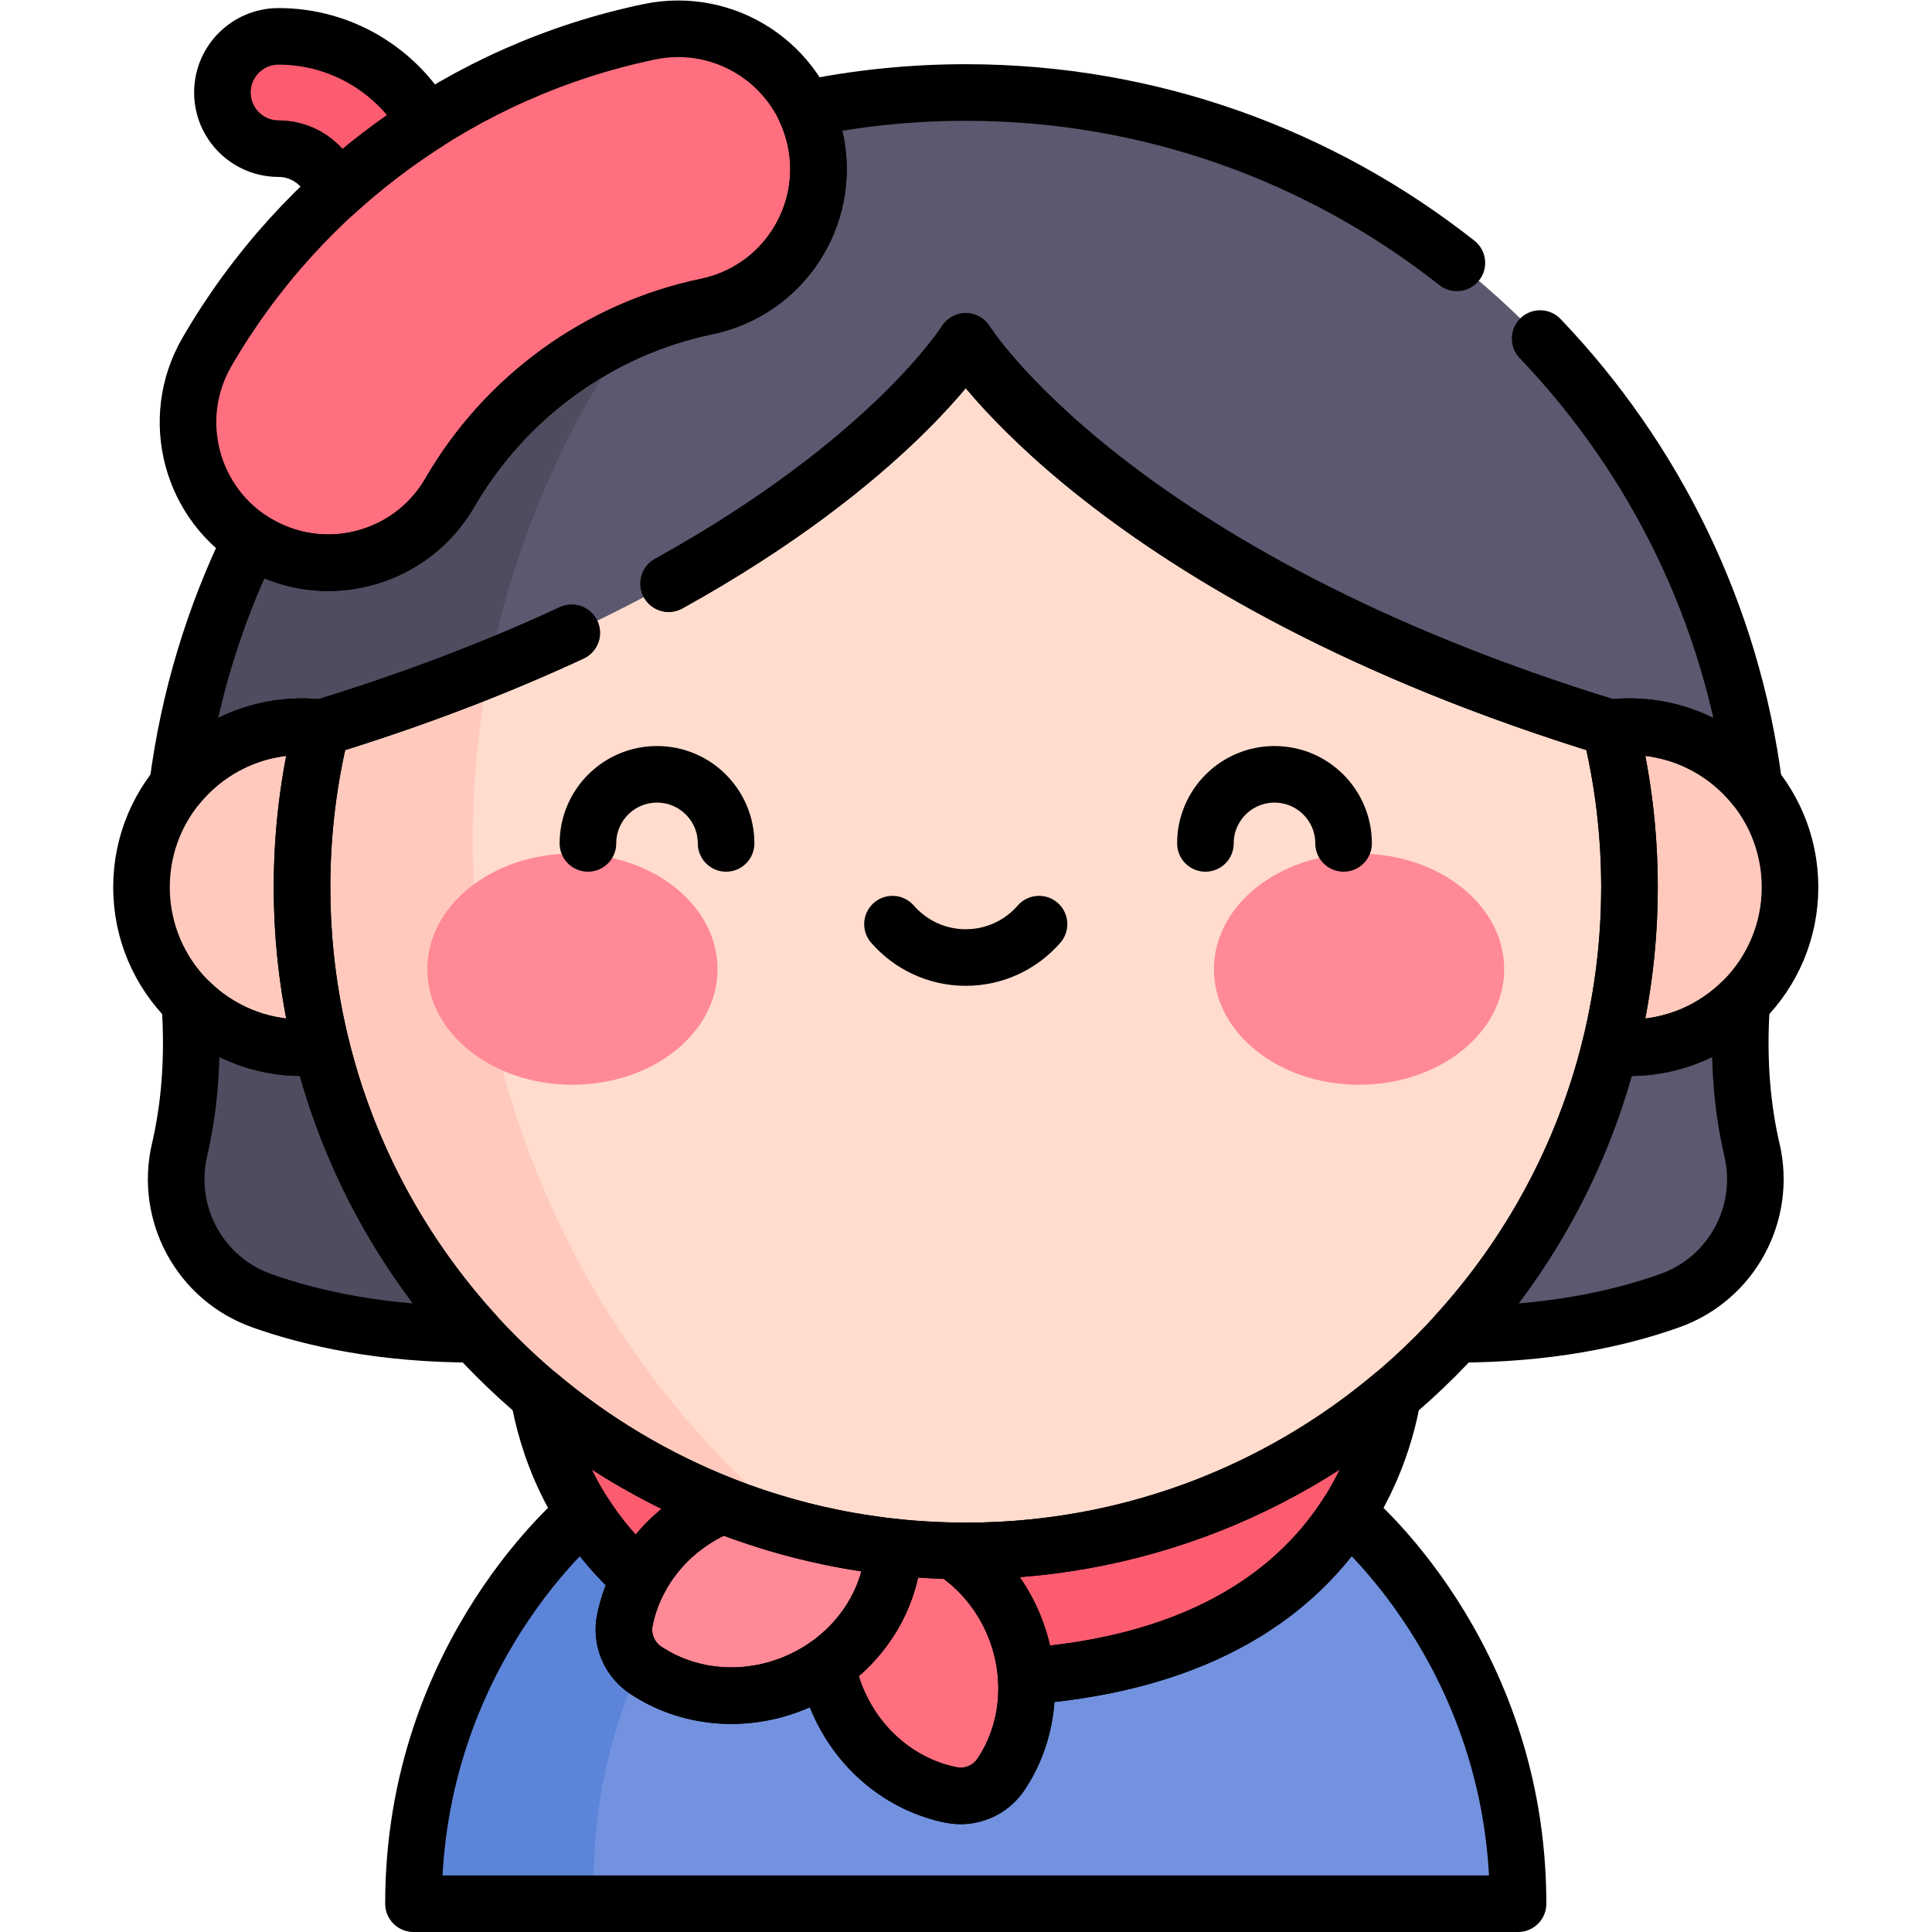<?xml version="1.0" encoding="UTF-8" standalone="no"?>
<!-- Created with Inkscape (http://www.inkscape.org/) -->

<svg
   version="1.1"
   id="svg225"
   xml:space="preserve"
   width="682.667"
   height="682.667"
   viewBox="0 0 682.667 682.667"
   xmlns="http://www.w3.org/2000/svg"
   xmlns:svg="http://www.w3.org/2000/svg"><defs
     id="defs229"><clipPath
       clipPathUnits="userSpaceOnUse"
       id="clipPath239"><path
         d="M 0,512 H 512 V 0 H 0 Z"
         id="path237" /></clipPath></defs><g
     id="g231"
     transform="matrix(1.333,0,0,-1.333,0,682.667)"><g
       id="g233"><g
         id="g235"
         clip-path="url(#clipPath239)"><g
           id="g241"
           transform="translate(464.408,207.329)"><path
             d="m 0,0 c 3.939,-16.9 -5.4,-34.14 -21.75,-39.96 -13.71,-4.89 -32.38,-8.93 -56.62,-8.93 h -74.01 V 69.62 H 2.25 C -5.19,39.56 -3.84,16.45 0,0"
             style="fill:#5c586f;fill-opacity:1;fill-rule:nonzero;stroke:none"
             id="path243" /></g><g
           id="g245"
           transform="translate(312.028,276.949)"><path
             d="m 0,0 v -118.51 h -186.061 c -24.25,0 -42.919,4.04 -56.629,8.93 -16.34,5.82 -25.69,23.06 -21.74,39.96 3.84,16.45 5.19,39.56 -2.26,69.62 z"
             style="fill:#4f4c5f;fill-opacity:1;fill-rule:nonzero;stroke:none"
             id="path247" /></g><g
           id="g249"
           transform="translate(109.6,7.5)"><path
             d="m 0,0 c 0,66.693 45.197,103.513 45.197,103.513 h 202.407 c 0,0 45.197,-36.82 45.197,-103.513 z"
             style="fill:#7292df;fill-opacity:1;fill-rule:nonzero;stroke:none"
             id="path251" /></g><g
           id="g253"
           transform="translate(104.126,442.445)"><path
             d="m 0,0 c -8.217,0 -14.878,6.662 -14.878,14.879 0,8.496 -6.913,15.408 -15.409,15.408 -8.217,0 -14.879,6.661 -14.879,14.879 0,8.216 6.662,14.878 14.879,14.878 24.905,0 45.166,-20.261 45.166,-45.165 C 14.879,6.662 8.217,0 0,0"
             style="fill:#fc5c70;fill-opacity:1;fill-rule:nonzero;stroke:none"
             id="path255" /></g><g
           id="g257"
           transform="translate(466.658,276.953)"><path
             d="M 0,0 C 0,116.157 -94.501,210.658 -210.658,210.658 -326.815,210.658 -421.316,116.157 -421.316,0 Z"
             style="fill:#5c586f;fill-opacity:1;fill-rule:nonzero;stroke:none"
             id="path259" /></g><g
           id="g261"
           transform="translate(157.383,13.363)"><path
             d="M 0,0 C 0,38.029 15.231,72.496 39.918,97.65 H -2.586 c 0,0 -45.197,-36.819 -45.197,-103.512 H 0.131 C 0.051,-3.917 0,-1.965 0,0"
             style="fill:#5c84d9;fill-opacity:1;fill-rule:nonzero;stroke:none"
             id="path263" /></g><g
           id="g265"
           transform="translate(370.267,153.178)"><path
             d="M 0,0 C 0,0 1.873,-85.965 -114.267,-85.965 -230.406,-85.965 -228.533,0 -228.533,0 Z"
             style="fill:#fc5c70;fill-opacity:1;fill-rule:nonzero;stroke:none"
             id="path267" /></g><g
           id="g269"
           transform="translate(268.787,81.301)"><path
             d="m 0,0 c -6.826,16.552 -22.427,26.616 -38.344,26.325 -11.494,-11.014 -15.464,-29.15 -8.638,-45.701 5.673,-13.755 17.405,-23.03 30.342,-25.604 5.065,-1.008 10.287,1.146 13.169,5.431 C 3.89,-28.603 5.673,-13.754 0,0"
             style="fill:#ff6f7f;fill-opacity:1;fill-rule:nonzero;stroke:none"
             id="path271" /></g><g
           id="g273"
           transform="translate(191.233,112.979)"><path
             d="m 0,0 c -13.755,-5.673 -23.029,-17.405 -25.604,-30.342 -1.007,-5.064 1.146,-10.287 5.432,-13.168 10.945,-7.361 25.794,-9.144 39.548,-3.471 16.552,6.826 26.617,22.427 26.325,38.343 C 34.688,2.856 16.552,6.827 0,0"
             style="fill:#ff8997;fill-opacity:1;fill-rule:nonzero;stroke:none"
             id="path275" /></g><g
           id="g277"
           transform="translate(189.798,451.722)"><path
             d="M 0,0 -18.209,18.209 C -92.461,-14.393 -144.456,-88.616 -144.456,-174.77 h 80.322 c -0.215,4.138 -0.328,8.303 -0.328,12.495 0,62.825 24.5,119.923 64.462,162.275"
             style="fill:#4f4c5f;fill-opacity:1;fill-rule:nonzero;stroke:none"
             id="path279" /></g><g
           id="g281"
           transform="translate(68.385,367.995)"><path
             d="m 0,0 c -17.772,10.304 -23.827,33.064 -13.524,50.837 25.337,43.701 68.099,74.639 117.324,84.881 20.118,4.182 39.81,-8.727 43.994,-28.84 C 151.979,86.766 139.067,67.069 118.955,62.884 90.408,56.944 65.58,38.953 50.837,13.523 40.483,-4.334 17.693,-10.256 0,0"
             style="fill:#ff6f7f;fill-opacity:1;fill-rule:nonzero;stroke:none"
             id="path283" /></g><g
           id="g285"
           transform="translate(389.387,276.952)"><path
             d="m 0,0 c 0,-23.501 19.053,-42.553 42.554,-42.553 23.502,0 42.553,19.052 42.553,42.553 0,23.501 -19.051,42.553 -42.553,42.553 C 19.053,42.553 0,23.501 0,0"
             style="fill:#ffcabd;fill-opacity:1;fill-rule:nonzero;stroke:none"
             id="path287" /></g><g
           id="g289"
           transform="translate(431.937,276.95)"><path
             d="m 0,0 c 0,-97.169 -78.768,-175.937 -175.937,-175.937 -97.168,0 -175.937,78.768 -175.937,175.937 0,14.561 1.766,28.706 5.109,42.236 132.243,40.48 170.828,102.445 170.828,102.445 0,0 38.586,-61.965 170.829,-102.445 C -1.766,28.706 0,14.561 0,0"
             style="fill:#ffdcce;fill-opacity:1;fill-rule:nonzero;stroke:none"
             id="path291" /></g><g
           id="g293"
           transform="translate(211.815,106.61)"><path
             d="m 0,0 c -52.798,43.377 -86.479,109.172 -86.479,182.837 0,15.551 1.517,30.746 4.382,45.459 -13.507,-5.46 -28.314,-10.751 -44.538,-15.718 -1.68,0.202 -3.386,0.318 -5.121,0.318 -23.501,0 -42.553,-19.052 -42.553,-42.553 0,-23.502 19.052,-42.554 42.553,-42.554 1.733,0 3.437,0.116 5.115,0.317 C -111.219,65.52 -62.311,16.116 0,0"
             style="fill:#ffcabd;fill-opacity:1;fill-rule:nonzero;stroke:none"
             id="path295" /></g><g
           id="g297"
           transform="translate(190.208,255.224)"><path
             d="m 0,0 c 0,-16.92 -17.224,-30.637 -38.471,-30.637 -21.247,0 -38.47,13.717 -38.47,30.637 0,16.92 17.223,30.636 38.47,30.636 C -17.224,30.636 0,16.92 0,0"
             style="fill:#ff8997;fill-opacity:1;fill-rule:nonzero;stroke:none"
             id="path299" /></g><g
           id="g301"
           transform="translate(321.791,255.224)"><path
             d="m 0,0 c 0,-16.92 17.225,-30.637 38.472,-30.637 21.246,0 38.47,13.717 38.47,30.637 0,16.92 -17.224,30.636 -38.47,30.636 C 17.225,30.636 0,16.92 0,0"
             style="fill:#ff8997;fill-opacity:1;fill-rule:nonzero;stroke:none"
             id="path303" /></g><g
           id="g305"
           transform="translate(192.47,288.562)"><path
             d="M 0,0 C 0,10.113 -8.198,18.311 -18.312,18.311 -28.424,18.311 -36.623,10.113 -36.623,0"
             style="fill:none;stroke:#000000;stroke-width:15;stroke-linecap:round;stroke-linejoin:round;stroke-miterlimit:10;stroke-dasharray:none;stroke-opacity:1"
             id="path307" /></g><g
           id="g309"
           transform="translate(319.53,288.562)"><path
             d="m 0,0 c 0,10.113 8.198,18.311 18.312,18.311 10.112,0 18.31,-8.198 18.31,-18.311"
             style="fill:none;stroke:#000000;stroke-width:15;stroke-linecap:round;stroke-linejoin:round;stroke-miterlimit:10;stroke-dasharray:none;stroke-opacity:1"
             id="path311" /></g><g
           id="g313"
           transform="translate(236.576,267.159)"><path
             d="m 0,0 c 4.723,-5.419 11.671,-8.849 19.424,-8.849 7.753,0 14.7,3.43 19.424,8.849"
             style="fill:none;stroke:#000000;stroke-width:15;stroke-linecap:round;stroke-linejoin:round;stroke-miterlimit:10;stroke-dasharray:none;stroke-opacity:1"
             id="path315" /></g><g
           id="g317"
           transform="translate(357.203,111.013)"><path
             d="m 0,0 h -0.001 c -12.538,-19.684 -37.094,-39.595 -85.2,-43.213 0.713,-9.438 -1.703,-18.638 -6.686,-26.048 -2.882,-4.285 -8.104,-6.439 -13.169,-5.431 -12.937,2.574 -24.669,11.849 -30.341,25.604 -1.182,2.864 -2.033,5.776 -2.584,8.691 -0.039,0.007 -0.077,0.015 -0.114,0.022 -2.594,-1.811 -5.434,-3.377 -8.498,-4.64 -13.755,-5.673 -28.603,-3.89 -39.55,3.471 -4.285,2.881 -6.438,8.104 -5.43,13.169 0.762,3.832 2.127,7.553 4.008,11.048 -6.234,5.499 -11.074,11.423 -14.835,17.327 h -0.006 c 0,0 -45.198,-36.819 -45.198,-103.513 H 45.197 C 45.197,-36.819 0,0 0,0 Z"
             style="fill:none;stroke:#000000;stroke-width:15;stroke-linecap:round;stroke-linejoin:round;stroke-miterlimit:10;stroke-dasharray:none;stroke-opacity:1"
             id="path319" /></g><g
           id="g321"
           transform="translate(191.567,113.203)"><path
             d="m 0,0 c -17.877,7.042 -34.327,16.92 -48.787,29.09 2.085,-12.153 8.318,-32.261 26.855,-48.612 4.469,8.304 11.917,15.305 21.599,19.298 0.143,0.059 0.288,0.112 0.432,0.169 z"
             style="fill:none;stroke:#000000;stroke-width:15;stroke-linecap:round;stroke-linejoin:round;stroke-miterlimit:10;stroke-dasharray:none;stroke-opacity:1"
             id="path323" /></g><g
           id="g325"
           transform="translate(191.666,113.148)"><path
             d="m 0,0 c -0.145,-0.058 -0.289,-0.11 -0.433,-0.169 -13.755,-5.673 -23.029,-17.405 -25.603,-30.342 -1.008,-5.065 1.145,-10.287 5.431,-13.169 10.946,-7.361 25.794,-9.143 39.549,-3.47 15.756,6.498 25.625,20.947 26.287,36.05 C 29.434,-9.394 14.262,-5.605 0,0 Z"
             style="fill:none;stroke:#000000;stroke-width:15;stroke-linecap:round;stroke-linejoin:round;stroke-miterlimit:10;stroke-dasharray:none;stroke-opacity:1"
             id="path327" /></g><g
           id="g329"
           transform="translate(252.572,101.056)"><path
             d="m 0,0 c 6.939,-4.554 12.727,-11.299 16.215,-19.755 1.833,-4.444 2.876,-9.002 3.216,-13.506 76.584,5.758 93.495,52.806 97.216,74.498 C 86.048,15.482 46.555,-0.043 3.428,-0.043 2.3,-0.043 1.177,-0.022 0.055,0.001 Z"
             style="fill:none;stroke:#000000;stroke-width:15;stroke-linecap:round;stroke-linejoin:round;stroke-miterlimit:10;stroke-dasharray:none;stroke-opacity:1"
             id="path331" /></g><g
           id="g333"
           transform="translate(252.572,101.056)"><path
             d="m 0,0 c -5.284,0.101 -10.511,0.435 -15.671,0.992 -0.532,-12.13 -7.005,-23.839 -17.696,-31.345 0.551,-2.943 1.407,-5.885 2.6,-8.778 5.673,-13.755 17.405,-23.03 30.342,-25.604 5.065,-1.008 10.287,1.146 13.169,5.431 7.36,10.946 9.144,25.794 3.471,39.549 C 12.727,-11.299 6.939,-4.554 0,0 Z"
             style="fill:none;stroke:#000000;stroke-width:15;stroke-linecap:round;stroke-linejoin:round;stroke-miterlimit:10;stroke-dasharray:none;stroke-opacity:1"
             id="path335" /></g><g
           id="g337"
           transform="translate(85.178,234.716)"><path
             d="m 0,0 c -1.679,-0.201 -3.385,-0.317 -5.118,-0.317 -11.589,0 -22.091,4.639 -29.765,12.153 1.15,-15.779 -0.274,-28.836 -2.7,-39.228 -3.944,-16.895 5.399,-34.137 21.743,-39.959 13.712,-4.884 32.383,-8.925 56.627,-8.925 H 40.8 C 21.381,-54.979 7.121,-28.896 0,0 Z"
             style="fill:none;stroke:#000000;stroke-width:15;stroke-linecap:round;stroke-linejoin:round;stroke-miterlimit:10;stroke-dasharray:none;stroke-opacity:1"
             id="path339" /></g><g
           id="g341"
           transform="translate(461.705,246.552)"><path
             d="m 0,0 c -7.674,-7.515 -18.176,-12.153 -29.765,-12.153 -1.733,0 -3.439,0.115 -5.119,0.317 -7.12,-28.896 -21.38,-54.979 -40.799,-76.277 h 0.013 c 24.244,0 42.915,4.042 56.627,8.926 C -2.699,-73.366 6.645,-56.124 2.7,-39.228 0.274,-28.836 -1.149,-15.78 0,0 Z"
             style="fill:none;stroke:#000000;stroke-width:15;stroke-linecap:round;stroke-linejoin:round;stroke-miterlimit:10;stroke-dasharray:none;stroke-opacity:1"
             id="path343" /></g><g
           id="g345"
           transform="translate(80.062,276.949)"><path
             d="m 0,0 c 0,14.562 1.766,28.707 5.108,42.236 0.003,0.001 0.006,0.002 0.009,0.003 -1.679,0.201 -3.386,0.317 -5.12,0.317 -23.502,0 -42.554,-19.052 -42.554,-42.553 0,-23.502 19.052,-42.553 42.554,-42.553 1.733,0 3.44,0.115 5.118,0.317 C 1.781,-28.702 0,-14.56 0,0 Z"
             style="fill:none;stroke:#000000;stroke-width:15;stroke-linecap:round;stroke-linejoin:round;stroke-miterlimit:10;stroke-dasharray:none;stroke-opacity:1"
             id="path347" /></g><g
           id="g349"
           transform="translate(431.94,319.505)"><path
             d="m 0,0 c -1.734,0 -3.44,-0.116 -5.12,-0.317 0.003,-0.001 0.006,-0.002 0.008,-0.003 3.342,-13.53 5.108,-27.675 5.108,-42.236 0,-14.56 -1.78,-28.702 -5.115,-42.234 1.68,-0.201 3.386,-0.316 5.119,-0.316 23.502,0 42.554,19.051 42.554,42.553 C 42.554,-19.052 23.502,0 0,0 Z"
             style="fill:none;stroke:#000000;stroke-width:15;stroke-linecap:round;stroke-linejoin:round;stroke-miterlimit:10;stroke-dasharray:none;stroke-opacity:1"
             id="path351" /></g><g
           id="g353"
           transform="translate(151.544,344.373)"><path
             d="m 0,0 c -18.916,-8.795 -40.9,-17.391 -66.373,-25.187 -3.343,-13.53 -5.108,-27.675 -5.108,-42.237 0,-97.168 78.768,-175.936 175.937,-175.936 97.169,0 175.937,78.768 175.937,175.936 0,14.562 -1.766,28.707 -5.109,42.237 C 143.042,15.292 104.456,77.258 104.456,77.258 c 0,0 -19.613,-31.476 -78.751,-64.217"
             style="fill:none;stroke:#000000;stroke-width:15;stroke-linecap:round;stroke-linejoin:round;stroke-miterlimit:10;stroke-dasharray:none;stroke-opacity:1"
             id="path355" /></g><g
           id="g357"
           transform="translate(177.249,357.415)"><path
             d="m 0,0 c 59.138,32.74 78.751,64.216 78.751,64.216 0,0 38.584,-61.962 170.82,-102.443 1.68,0.202 3.386,0.318 5.12,0.318 13.325,0 25.213,-6.128 33.016,-15.714 -5.837,45.696 -26.377,86.857 -56.703,118.592"
             style="fill:none;stroke:#000000;stroke-width:15;stroke-linecap:round;stroke-linejoin:round;stroke-miterlimit:10;stroke-dasharray:none;stroke-opacity:1"
             id="path359" /></g><g
           id="g361"
           transform="translate(386.183,442.446)"><path
             d="m 0,0 c -35.858,28.269 -81.082,45.164 -130.183,45.164 -14.605,0 -28.865,-1.505 -42.641,-4.349 1.242,-2.62 2.204,-5.423 2.821,-8.388 4.185,-20.113 -8.727,-39.809 -28.84,-43.994 -28.548,-5.94 -53.376,-23.931 -68.118,-49.361 -6.899,-11.899 -19.384,-18.547 -32.216,-18.547 -6.332,0 -12.748,1.619 -18.621,5.024 -0.61,0.353 -1.204,0.725 -1.786,1.107 -9.86,-20.185 -16.598,-42.164 -19.554,-65.31 7.802,9.586 19.692,15.713 33.015,15.713 1.734,0 3.44,-0.116 5.12,-0.317 25.469,7.796 47.45,16.391 66.364,25.185"
             style="fill:none;stroke:#000000;stroke-width:15;stroke-linecap:round;stroke-linejoin:round;stroke-miterlimit:10;stroke-dasharray:none;stroke-opacity:1"
             id="path363" /></g><g
           id="g365"
           transform="translate(73.839,472.731)"><path
             d="M 0,0 C 7.241,0 13.316,-5.028 14.957,-11.772 22.516,-4.863 30.646,1.379 39.259,6.88 31.479,20.528 16.802,29.757 0,29.757 -8.218,29.757 -14.879,23.096 -14.879,14.878 -14.879,6.661 -8.218,0 0,0 Z"
             style="fill:none;stroke:#000000;stroke-width:15;stroke-linecap:round;stroke-linejoin:round;stroke-miterlimit:10;stroke-dasharray:none;stroke-opacity:1"
             id="path367" /></g><g
           id="g369"
           transform="translate(87.006,362.972)"><path
             d="m 0,0 c -6.333,0 -12.749,1.619 -18.622,5.023 -17.772,10.304 -23.827,33.064 -13.524,50.837 25.337,43.701 68.1,74.639 117.324,84.881 20.118,4.182 39.811,-8.728 43.995,-28.84 4.184,-20.112 -8.727,-39.809 -28.84,-43.994 C 71.786,61.967 46.958,43.976 32.215,18.546 25.316,6.647 12.832,0 0,0 Z"
             style="fill:none;stroke:#000000;stroke-width:15;stroke-linecap:round;stroke-linejoin:round;stroke-miterlimit:10;stroke-dasharray:none;stroke-opacity:1"
             id="path371" /></g></g></g></g></svg>
